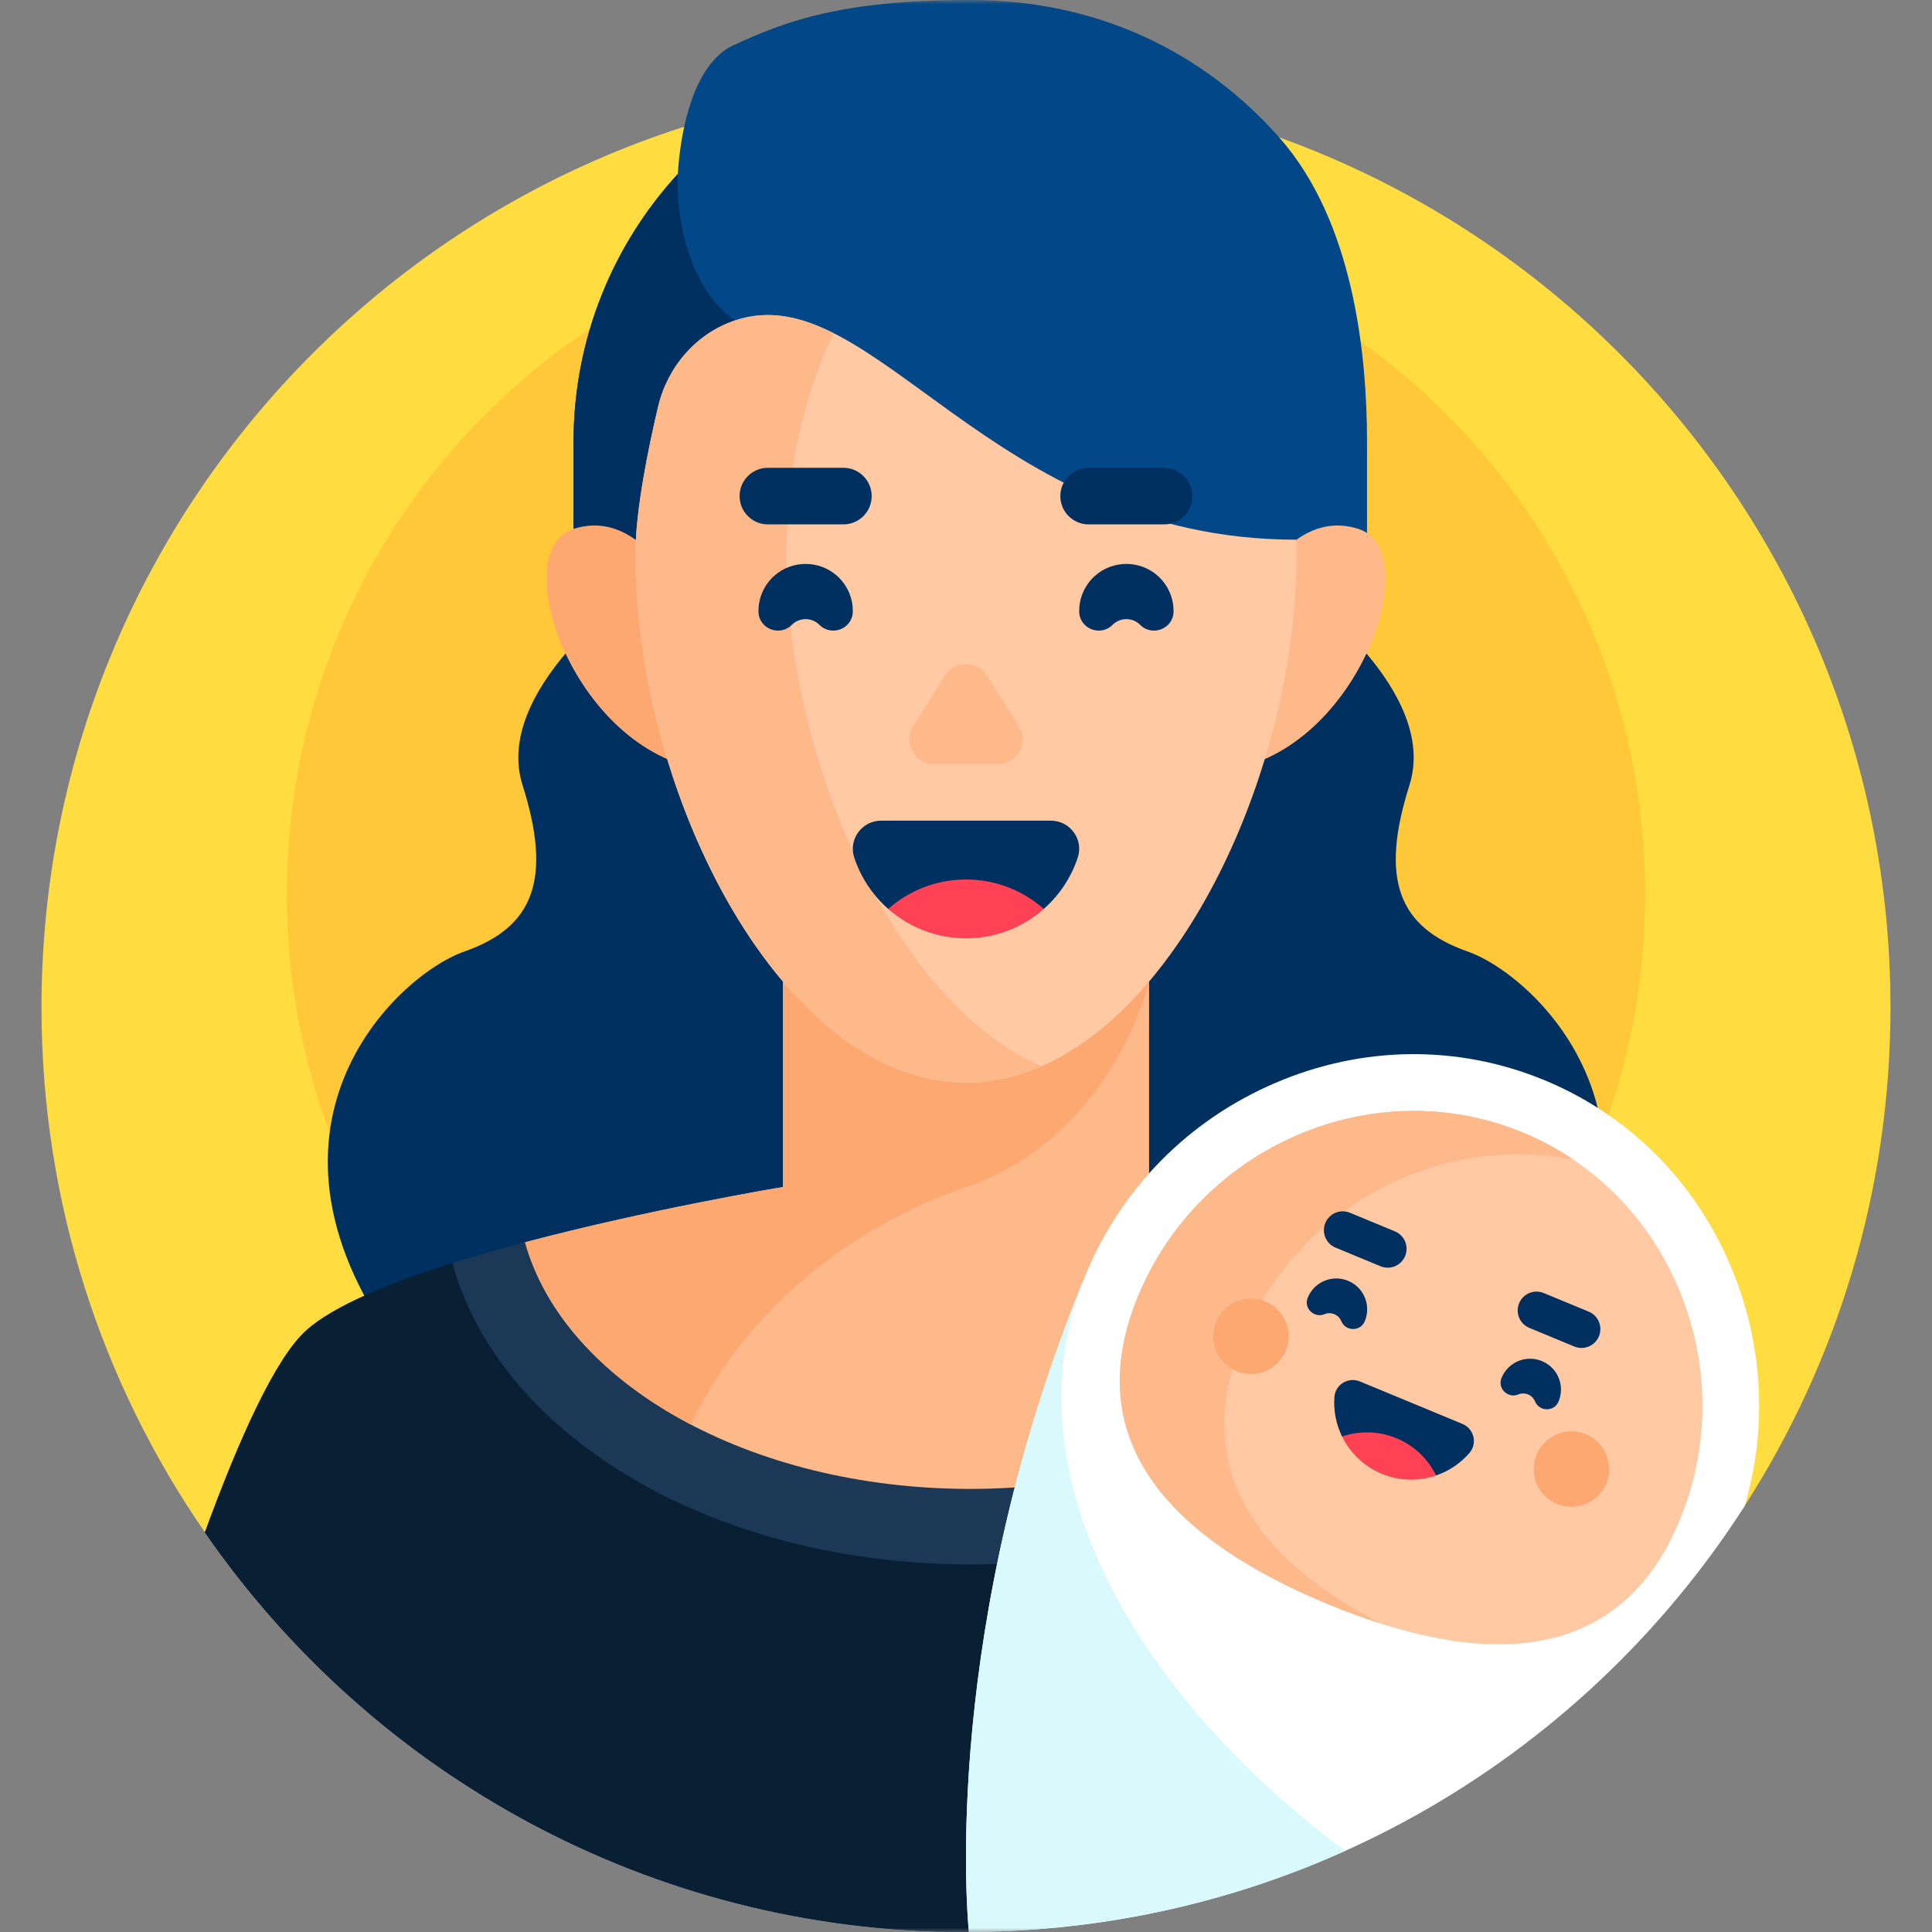 <?xml version="1.0" encoding="UTF-8"?>
<svg xmlns="http://www.w3.org/2000/svg" width="220" height="220" viewBox="0 0 220 220" fill="none">
  <rect x="0" y="0" width="220" height="220" fill="#808080" stroke="none"/>
  <mask id="mask0_372_1649" style="mask-type:luminance" maskUnits="userSpaceOnUse" x="0" y="0" width="220" height="220">
    <path d="M0 0H220V220H0V0Z" fill="white"></path>
  </mask>
  <g mask="url(#mask0_372_1649)">
    <path d="M198.645 171.512C209.164 155.128 215.273 135.643 215.273 114.727C215.273 56.586 168.141 9.453 110 9.453C51.859 9.453 4.726 56.586 4.726 114.727C4.726 136.925 11.606 157.512 23.337 174.491L198.645 171.512Z" fill="#FFDD40"></path>
    <path d="M32.656 101.836C32.656 144.552 67.284 179.18 110 179.18C152.716 179.18 187.344 144.552 187.344 101.836C187.344 59.12 152.716 24.492 110 24.492C67.284 24.492 32.656 59.12 32.656 101.836Z" fill="#FFC839"></path>
    <path d="M167.109 108.344C159.241 105.59 157.095 100.131 160.497 89.403C163.898 78.674 148.121 67.433 148.121 67.433H110H71.879C71.879 67.433 56.102 78.674 59.504 89.403C62.905 100.131 60.759 105.59 52.892 108.344C45.024 111.098 26.428 128.74 45.978 154.488H110H174.022C193.572 128.74 174.976 111.098 167.109 108.344Z" fill="#003060"></path>
    <path d="M110.328 219.997L110.329 219.996L181.367 148.958C178.014 147.134 173.477 145.411 168.488 143.84H51.512C44.311 146.107 38.047 148.692 34.937 151.438C31.399 154.562 27.246 163.785 23.333 174.491C42.327 201.982 74.056 220 110 220C110.109 220 110.219 219.997 110.328 219.997Z" fill="#091F34"></path>
    <path d="M74.514 178.138C75.585 163.262 83.618 151.622 93.803 143.839H51.512C44.311 146.107 38.047 148.692 34.937 151.438C31.399 154.562 27.247 163.785 23.333 174.491C42.327 201.982 74.057 220 110 220C88.506 220 72.91 200.408 74.514 178.138Z" fill="#091F34"></path>
    <path d="M51.911 202.525C51.879 202.434 48.144 191.858 53.934 179.485C55.013 177.178 52.022 175.122 50.262 176.963C46.577 180.816 42.943 186.489 41.416 194.581C44.74 197.44 48.246 200.093 51.911 202.525Z" fill="#091F34"></path>
    <path d="M59.792 141.459C56.978 142.203 54.181 143 51.512 143.84C53.934 152.577 60.026 160.47 69.26 166.626C80.395 174.05 95.037 178.138 110.487 178.138C125.938 178.138 140.579 174.05 151.714 166.626C160.848 160.537 166.91 152.749 169.384 144.124C166.45 143.179 163.34 142.287 160.211 141.459H59.792Z" fill="#1B3956"></path>
    <path d="M130.848 135.169V83.252H89.152V135.169C88.512 135.275 73.944 137.712 59.789 141.459C64.222 157.439 85.233 169.544 110.487 169.544C135.614 169.544 156.539 157.561 161.116 141.7C146.684 137.818 131.502 135.277 130.848 135.169Z" fill="#FEB98A"></path>
    <path d="M130.848 111.767V83.252H89.152V135.169C88.512 135.275 73.944 137.712 59.789 141.459C62.115 149.843 69.009 157.156 78.679 162.218C85.07 148.663 97.671 139.357 110 135.169C126.685 129.501 130.848 111.767 130.848 111.767Z" fill="#FCA870"></path>
    <path d="M145.665 15.65C137.165 6.059 125.204 0 110.487 0C95.771 0 89.439 2.423 83.515 5.156C77.59 7.89 77.195 19.797 77.195 19.797C69.815 27.838 65.309 38.559 65.309 50.335V63.258H155.665V50.335C155.665 40.448 154.166 25.242 145.665 15.65Z" fill="#024788"></path>
    <path d="M65.309 50.335V63.258H83.719V36.482C79.096 33.46 76.932 26.12 77.195 19.797C69.815 27.838 65.309 38.559 65.309 50.335Z" fill="#003060"></path>
    <path d="M142.251 68.564C142.251 68.564 146.714 57.699 154.668 60.221C162.623 62.743 154.476 86.288 138.953 87.772L142.251 68.564Z" fill="#FEB98A"></path>
    <path d="M77.749 68.564C77.749 68.564 73.286 57.699 65.332 60.221C57.377 62.743 65.524 86.288 81.047 87.772L77.749 68.564Z" fill="#FCA870"></path>
    <path d="M83.719 36.482C79.284 37.96 76.014 41.758 74.94 46.308C73.843 50.949 72.361 58.132 72.361 63.059C72.361 90.775 89.213 123.282 110 123.282C130.788 123.282 147.639 90.775 147.639 63.059C147.639 62.339 147.626 62.163 147.603 61.455C112.621 61.454 99.398 31.258 83.719 36.482Z" fill="#FFC9A4"></path>
    <path d="M118.594 121.414C101.947 114.13 89.548 86.833 89.548 63.059C89.548 53.618 91.509 45.087 94.909 37.933C91.098 36.017 87.479 35.229 83.719 36.482C79.284 37.96 76.014 41.758 74.939 46.308C73.843 50.949 72.361 58.133 72.361 63.059C72.361 90.776 89.213 123.281 110 123.281C112.957 123.281 115.833 122.622 118.594 121.414Z" fill="#FEB98A"></path>
    <path d="M103.99 82.692L107.615 76.916C108.718 75.158 111.281 75.158 112.385 76.916L116.01 82.692C117.187 84.567 115.839 87.005 113.625 87.005H106.375C104.161 87.005 102.813 84.567 103.99 82.692Z" fill="#FEB98A"></path>
    <path d="M101.141 103.499H118.858C120.625 101.942 121.977 99.928 122.73 97.642C123.41 95.574 121.841 93.45 119.664 93.45H100.335C98.159 93.45 96.589 95.574 97.27 97.642C98.023 99.928 99.375 101.942 101.141 103.499Z" fill="#003060"></path>
    <path d="M118.859 103.499C116.499 105.582 113.395 106.849 110 106.849C106.604 106.849 103.502 105.582 101.142 103.499C103.505 101.415 106.604 100.148 110 100.148C113.395 100.148 116.495 101.415 118.859 103.499Z" fill="#FF4155"></path>
    <path d="M133.632 69.646C133.651 68.144 133.043 66.636 131.81 65.547C129.801 63.773 126.723 63.773 124.714 65.547C123.48 66.636 122.873 68.144 122.891 69.646C122.915 71.596 125.31 72.532 126.689 71.153C127.557 70.284 128.966 70.284 129.835 71.153C131.214 72.532 133.608 71.596 133.632 69.646Z" fill="#003060"></path>
    <path d="M86.368 69.646C86.349 68.144 86.957 66.636 88.19 65.547C90.199 63.773 93.278 63.773 95.286 65.547C96.52 66.636 97.127 68.144 97.109 69.646C97.085 71.596 94.69 72.532 93.311 71.153C92.442 70.284 91.034 70.284 90.165 71.153C88.786 72.532 86.391 71.596 86.368 69.646Z" fill="#003060"></path>
    <path d="M96.035 59.713H87.441C85.662 59.713 84.219 58.27 84.219 56.49C84.219 54.711 85.662 53.268 87.441 53.268H96.035C97.815 53.268 99.258 54.711 99.258 56.49C99.258 58.27 97.815 59.713 96.035 59.713Z" fill="#003060"></path>
    <path d="M132.559 59.713H123.965C122.185 59.713 120.742 58.27 120.742 56.49C120.742 54.711 122.185 53.268 123.965 53.268H132.559C134.339 53.268 135.781 54.711 135.781 56.49C135.781 58.27 134.339 59.713 132.559 59.713Z" fill="#003060"></path>
    <path d="M198.659 171.512C201.236 162.796 200.813 153.493 197.368 144.897C193.344 134.853 185.72 127.082 175.898 123.014C166.076 118.946 155.189 119.049 145.243 123.305C135.393 127.52 127.725 135.257 123.652 145.089C107.152 184.924 110.137 218.066 110.329 219.996C147.42 219.882 179.996 200.59 198.659 171.512Z" fill="white"></path>
    <path d="M123.652 145.089C107.152 184.924 110.137 218.066 110.328 219.996C125.597 219.949 140.102 216.653 153.185 210.761C129.981 193.517 114.186 167.943 123.652 145.089Z" fill="#D9F9FC"></path>
    <path d="M191.276 173.1C184.223 190.129 168.223 189.711 151.193 182.657C134.164 175.603 122.553 164.585 129.607 147.556C136.661 130.526 156.402 121.915 173.431 128.969C190.461 136.022 198.33 156.071 191.276 173.1Z" fill="#FFC9A4"></path>
    <path d="M141.517 152.489C147.726 137.497 163.768 129.035 179.137 132.036C177.371 130.847 175.469 129.813 173.431 128.969C156.402 121.915 136.661 130.526 129.607 147.556C122.553 164.585 134.164 175.603 151.193 182.656C153.231 183.501 155.253 184.246 157.247 184.882C143.564 177.811 135.307 167.481 141.517 152.489Z" fill="#FEB98A"></path>
    <path d="M152.824 163.579L163.529 168.013C164.986 167.515 166.307 166.636 167.334 165.443C168.263 164.364 167.846 162.688 166.531 162.144L154.853 157.306C153.537 156.762 152.057 157.652 151.951 159.072C151.834 160.642 152.147 162.197 152.824 163.579Z" fill="#003060"></path>
    <path d="M163.529 168.013C161.582 168.681 159.39 168.67 157.338 167.82C155.287 166.971 153.729 165.428 152.824 163.579C154.774 162.911 156.964 162.922 159.015 163.772C161.067 164.622 162.623 166.162 163.529 168.013Z" fill="#FF4155"></path>
    <path d="M177.465 159.615C177.852 158.712 177.863 157.649 177.39 156.682C176.62 155.108 174.76 154.337 173.103 154.906C172.085 155.256 171.34 156.015 170.975 156.927C170.502 158.111 171.715 159.275 172.893 158.788C173.635 158.48 174.486 158.832 174.793 159.575C175.282 160.753 176.963 160.787 177.465 159.615Z" fill="#003060"></path>
    <path d="M148.909 147.786C149.273 146.875 150.018 146.115 151.036 145.766C152.693 145.197 154.553 145.967 155.323 147.542C155.796 148.509 155.785 149.572 155.399 150.474C154.896 151.647 153.214 151.613 152.727 150.434C152.42 149.692 151.568 149.34 150.826 149.647C149.648 150.135 148.435 148.971 148.909 147.786Z" fill="#003060"></path>
    <path d="M157.198 144.188L152.081 142.069C150.985 141.615 150.464 140.358 150.919 139.262C151.372 138.166 152.629 137.645 153.725 138.099L158.842 140.219C159.938 140.673 160.459 141.93 160.005 143.026C159.551 144.122 158.294 144.643 157.198 144.188Z" fill="#003060"></path>
    <path d="M179.264 153.329L174.148 151.209C173.052 150.756 172.531 149.499 172.985 148.403C173.439 147.306 174.696 146.786 175.793 147.24L180.909 149.359C182.005 149.813 182.526 151.07 182.072 152.166C181.618 153.262 180.361 153.783 179.264 153.329Z" fill="#003060"></path>
    <path d="M146.413 153.811C145.505 156.003 142.991 157.044 140.799 156.136C138.607 155.228 137.565 152.714 138.473 150.522C139.382 148.329 141.895 147.288 144.088 148.197C146.28 149.105 147.321 151.618 146.413 153.811Z" fill="#FCA870"></path>
    <path d="M174.97 165.639C174.062 167.832 175.103 170.345 177.296 171.254C179.488 172.161 182.001 171.12 182.91 168.928C183.818 166.735 182.777 164.222 180.584 163.314C178.392 162.406 175.878 163.447 174.97 165.639Z" fill="#FCA870"></path>
  </g>
</svg>
